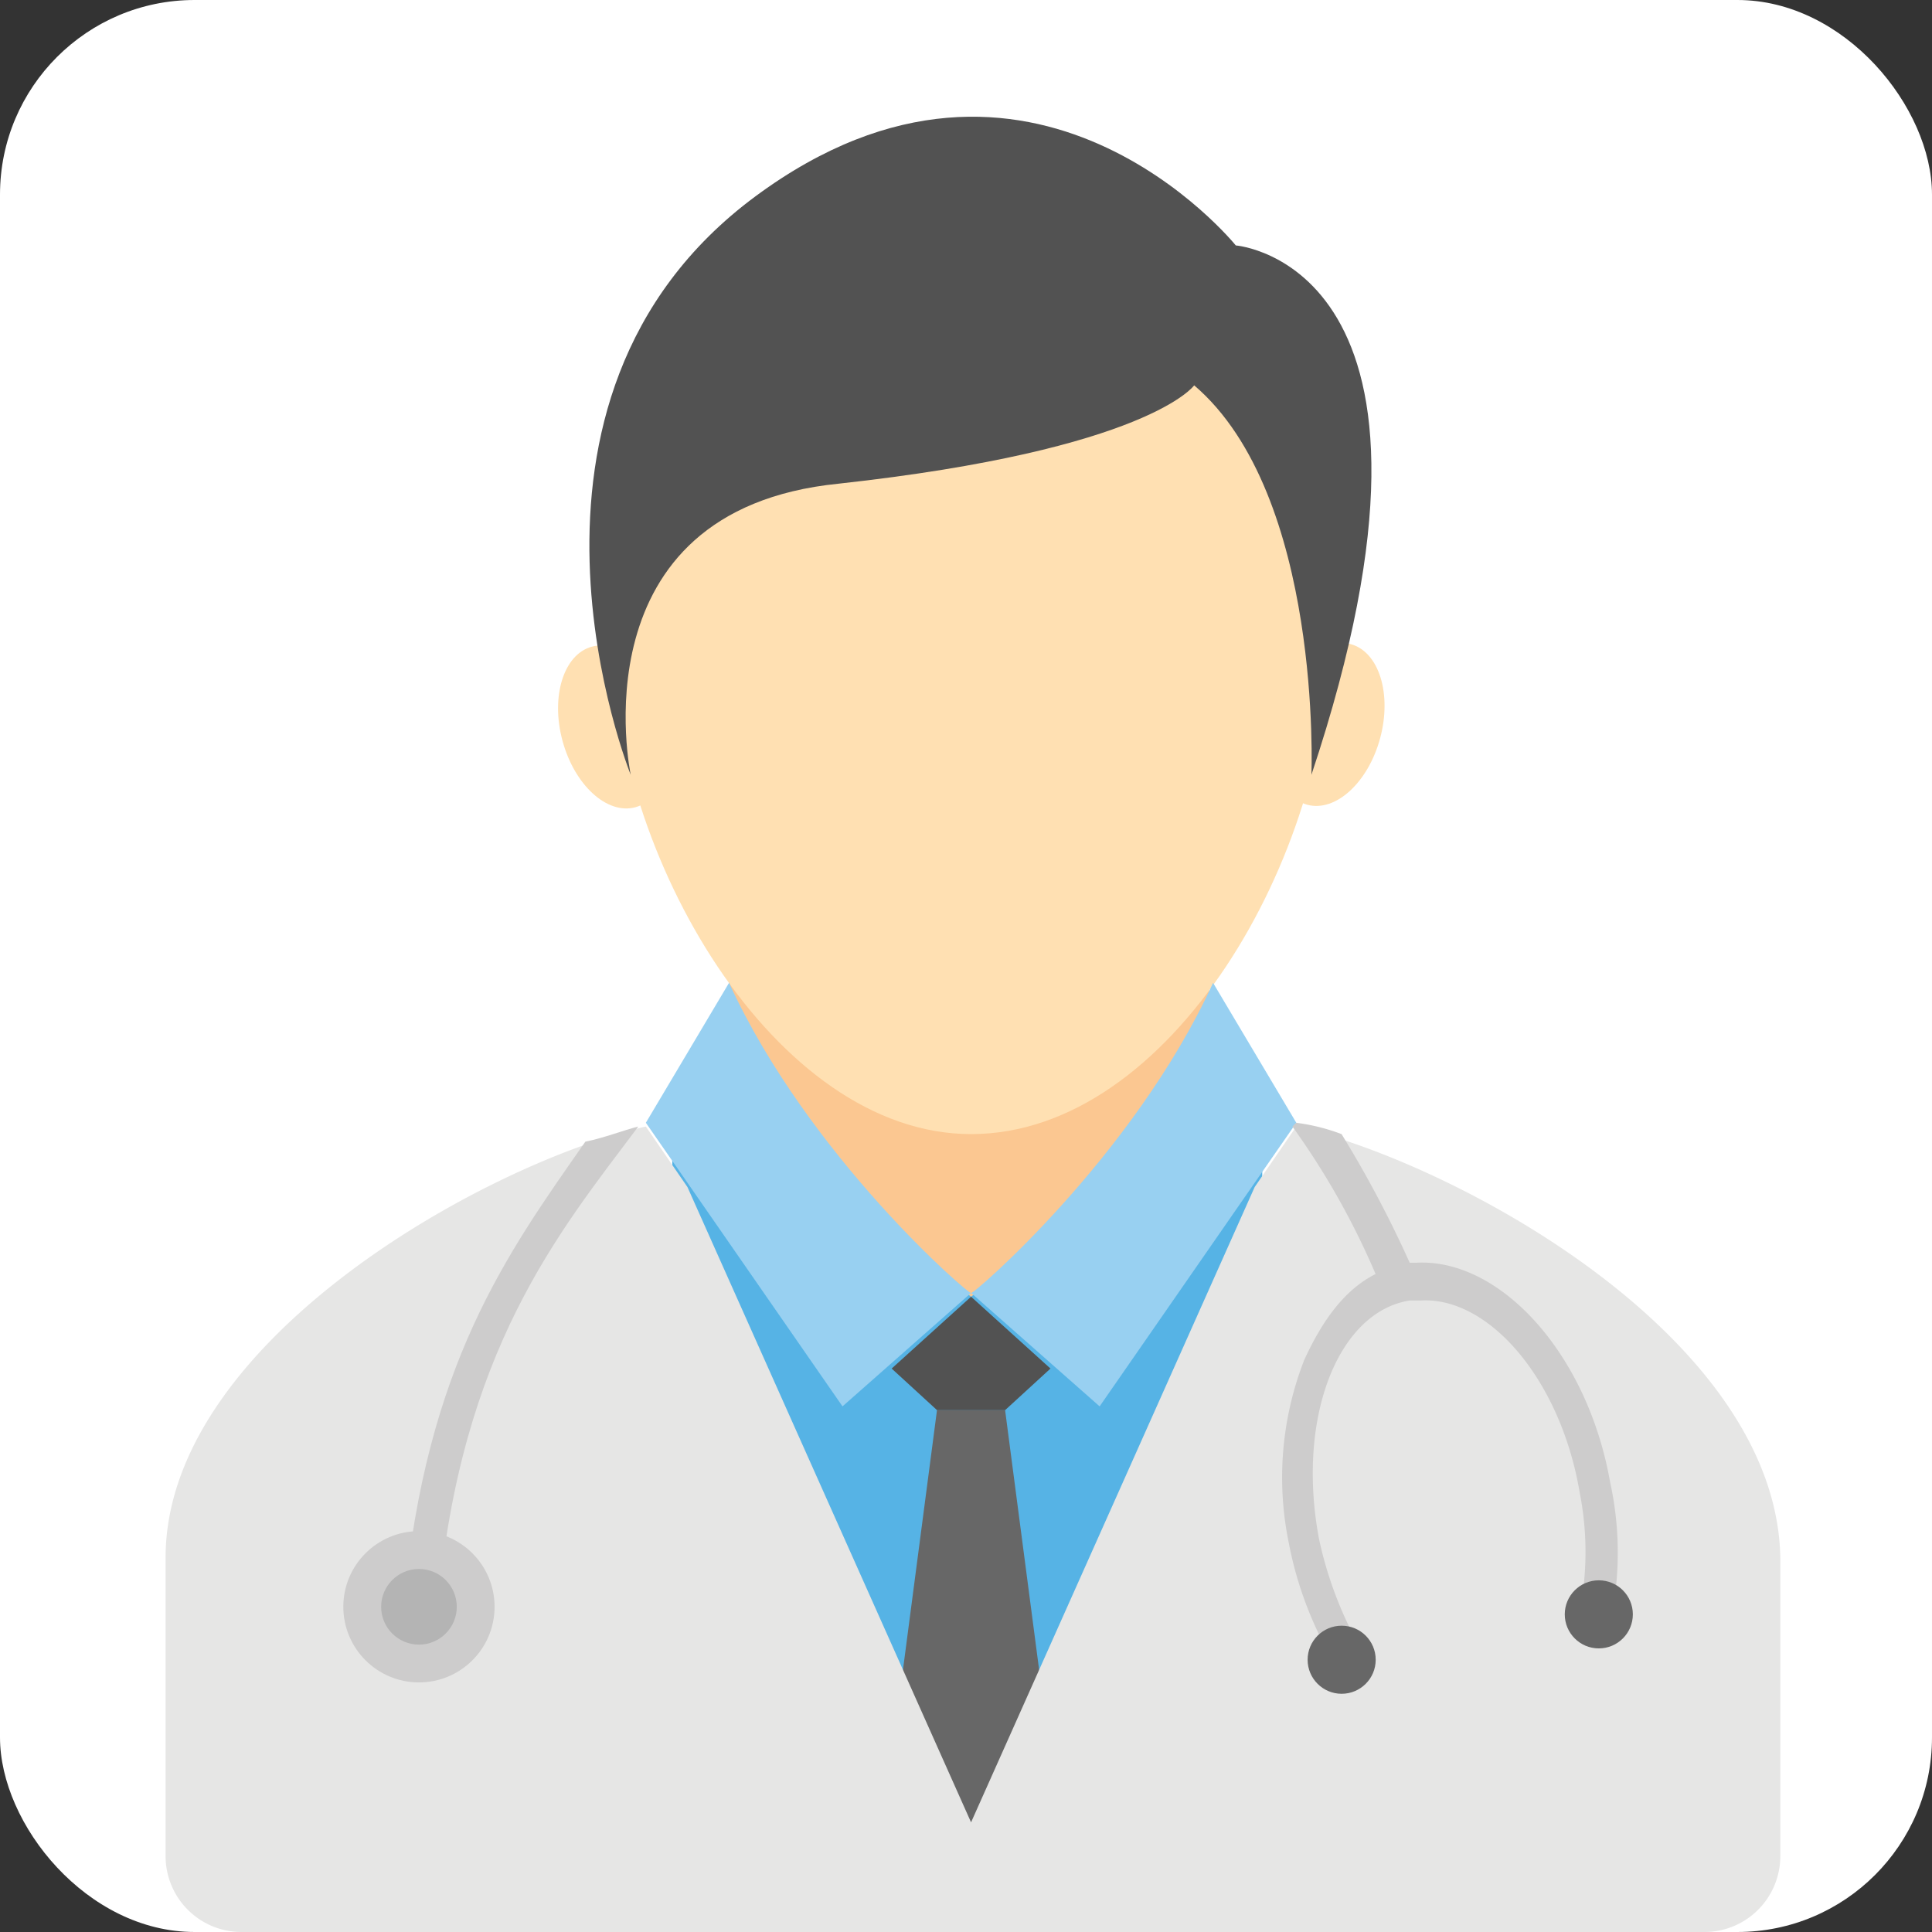 <svg id="doctor" xmlns="http://www.w3.org/2000/svg" width="139" height="139" viewBox="0 0 139 139">
  <rect x="0" y="0" width="139" height="139" fill="#333333" stroke="none"/>
  <rect id="Rectangle_1365" data-name="Rectangle 1365" width="139" height="139" rx="14" fill="#fff"/>
  <g id="XMLID_4602_" transform="translate(8.214 7.401)">
    <g id="XMLID_4622_" transform="translate(44.238 51.339)">
      <path id="Path_2903" data-name="Path 2903" d="M18.6,19.5H53.153V65.479H18.6Z" transform="translate(-18.6 -19.5)" fill="#fbc791"/>
    </g>
    <g id="XMLID_4616_" transform="translate(30.694 0.996)">
      <g id="XMLID_4618_" transform="translate(0 12.798)">
        <g id="XMLID_4621_" transform="translate(5.11)">
          <path id="Path_2904" data-name="Path 2904" d="M67.193,30.186c0,15.78-11.427,35.913-25.846,35.913C27.2,66.1,15.5,45.966,15.5,30.186S26.927,5.7,41.346,5.7C55.494,5.7,67.193,14.406,67.193,30.186Z" transform="translate(-15.5 -5.7)" fill="#ffe0b2"/>
        </g>
        <g id="XMLID_4620_" transform="translate(51.47 24.157)">
          <ellipse id="Ellipse_32" data-name="Ellipse 32" cx="5.985" cy="3.809" rx="5.985" ry="3.809" transform="translate(0 11.552) rotate(-74.866)" fill="#ffe0b2"/>
        </g>
        <g id="XMLID_4619_" transform="translate(0 24.339)">
          <ellipse id="Ellipse_33" data-name="Ellipse 33" cx="5.985" cy="3.809" rx="5.985" ry="3.809" transform="translate(3.124 13.54) rotate(-105.134)" fill="#ffe0b2"/>
        </g>
      </g>
      <g id="XMLID_4617_" transform="translate(3.495)">
        <path id="Path_2905" data-name="Path 2905" d="M17.882,48.346S7,21.412,26.86,6.72s34.553,3.537,34.553,3.537,17.684,1.36,5.441,38.089c0,0,.816-20.133-8.434-28.023,0,0-3.265,4.625-25.574,7.074C13.8,29.3,17.882,48.346,17.882,48.346Z" transform="translate(-14.906 -0.996)" fill="#525252"/>
      </g>
    </g>
    <g id="XMLID_4615_" transform="translate(32.811 72.832)">
      <path id="Path_2906" data-name="Path 2906" d="M64.188,38.555V27.672c-2.449-.272-4.081-.272-4.081-.272L43.239,40.459,26.643,27.4a30.331,30.331,0,0,0-4.9.544V39.1H14.4V82.9H67.181V38.555Z" transform="translate(-14.4 -27.4)" fill="#56b3e5"/>
    </g>
    <g id="XMLID_4614_" transform="translate(54.849 94.054)">
      <path id="Path_2907" data-name="Path 2907" d="M36.1,68.392,31.75,35.2h-4.9L22.5,68.392Z" transform="translate(-22.5 -35.2)" fill="#676767"/>
    </g>
    <g id="XMLID_4613_" transform="translate(61.65 63.31)">
      <path id="Path_2908" data-name="Path 2908" d="M42.412,23.9,48.4,33.967,34.25,54.372,25,46.21c0,.272,11.7-9.794,17.412-22.31Z" transform="translate(-25 -23.9)" fill="#98d0f1"/>
    </g>
    <g id="XMLID_4612_" transform="translate(38.253 63.31)">
      <path id="Path_2909" data-name="Path 2909" d="M22.385,23.9,16.4,33.967,30.548,54.372,39.8,46.21c0,.272-11.7-9.794-17.412-22.31Z" transform="translate(-16.4 -23.9)" fill="#98d0f1"/>
    </g>
    <g id="XMLID_4611_" transform="translate(55.937 85.892)">
      <path id="Path_2910" data-name="Path 2910" d="M31.062,40.362l3.265-2.993L28.613,32.2,22.9,37.369l3.265,2.993Z" transform="translate(-22.9 -32.2)" fill="#525252"/>
    </g>
    <g id="XMLID_4610_" transform="translate(3.7 73.649)">
      <path id="Path_2911" data-name="Path 2911" d="M85.048,27.7l-2.993,4.353L61.65,77.76,41.245,32.053,38.253,27.7C26.554,30.421,3.7,43.208,3.7,58.716V80.209A5.457,5.457,0,0,0,9.141,85.65h105.29a5.457,5.457,0,0,0,5.441-5.441V58.716c-.272-15.78-23.126-28.3-34.825-31.016Z" transform="translate(-3.7 -27.7)" fill="#e6e6e5"/>
    </g>
    <g id="XMLID_4609_" transform="translate(84.058 73.377)">
      <path id="Path_2912" data-name="Path 2912" d="M34.77,44.74A23.268,23.268,0,0,0,33.682,57.8a26.585,26.585,0,0,0,2.993,8.162v.272l2.449-.544-.272-.272a27.772,27.772,0,0,1-2.993-7.89c-1.632-8.706,1.36-16.324,6.53-17.14H43.2c4.9-.272,10.067,5.713,11.427,13.875a21.992,21.992,0,0,1,0,8.434v.272l2.449-.544v-.272a23.62,23.62,0,0,0-.272-8.706c-1.632-9.25-7.89-16.052-13.875-15.78h-.544a81.521,81.521,0,0,0-4.9-9.25,14.349,14.349,0,0,0-3.265-.816l-.272.272a55.29,55.29,0,0,1,5.985,10.611c-2.177,1.088-3.809,3.265-5.169,6.258Z" transform="translate(-33.236 -27.6)" fill="#cdcccc"/>
    </g>
    <g id="XMLID_4606_" transform="translate(85.864 106.297)">
      <g id="XMLID_4608_" transform="translate(0 3.265)">
        <circle id="Ellipse_34" data-name="Ellipse 34" cx="2.449" cy="2.449" r="2.449" fill="#676767"/>
      </g>
      <g id="XMLID_4607_" transform="translate(18.501)">
        <circle id="Ellipse_35" data-name="Ellipse 35" cx="2.449" cy="2.449" r="2.449" fill="#676767"/>
      </g>
    </g>
    <g id="XMLID_4605_" transform="translate(20.84 73.649)">
      <path id="Path_2913" data-name="Path 2913" d="M12.449,62.253c1.632-18.5,8.706-26.935,14.42-34.553-1.088.272-2.449.816-3.809,1.088C17.346,36.95,11.632,44.84,10,61.981Z" transform="translate(-10 -27.7)" fill="#cdcccc"/>
    </g>
    <g id="XMLID_4604_" transform="translate(16.487 102.76)">
      <circle id="Ellipse_36" data-name="Ellipse 36" cx="5.441" cy="5.441" r="5.441" fill="#cdcccc"/>
    </g>
    <g id="XMLID_4603_" transform="translate(19.208 105.481)">
      <circle id="Ellipse_37" data-name="Ellipse 37" cx="2.721" cy="2.721" r="2.721" fill="#b4b4b4"/>
    </g>
  </g>
</svg>
